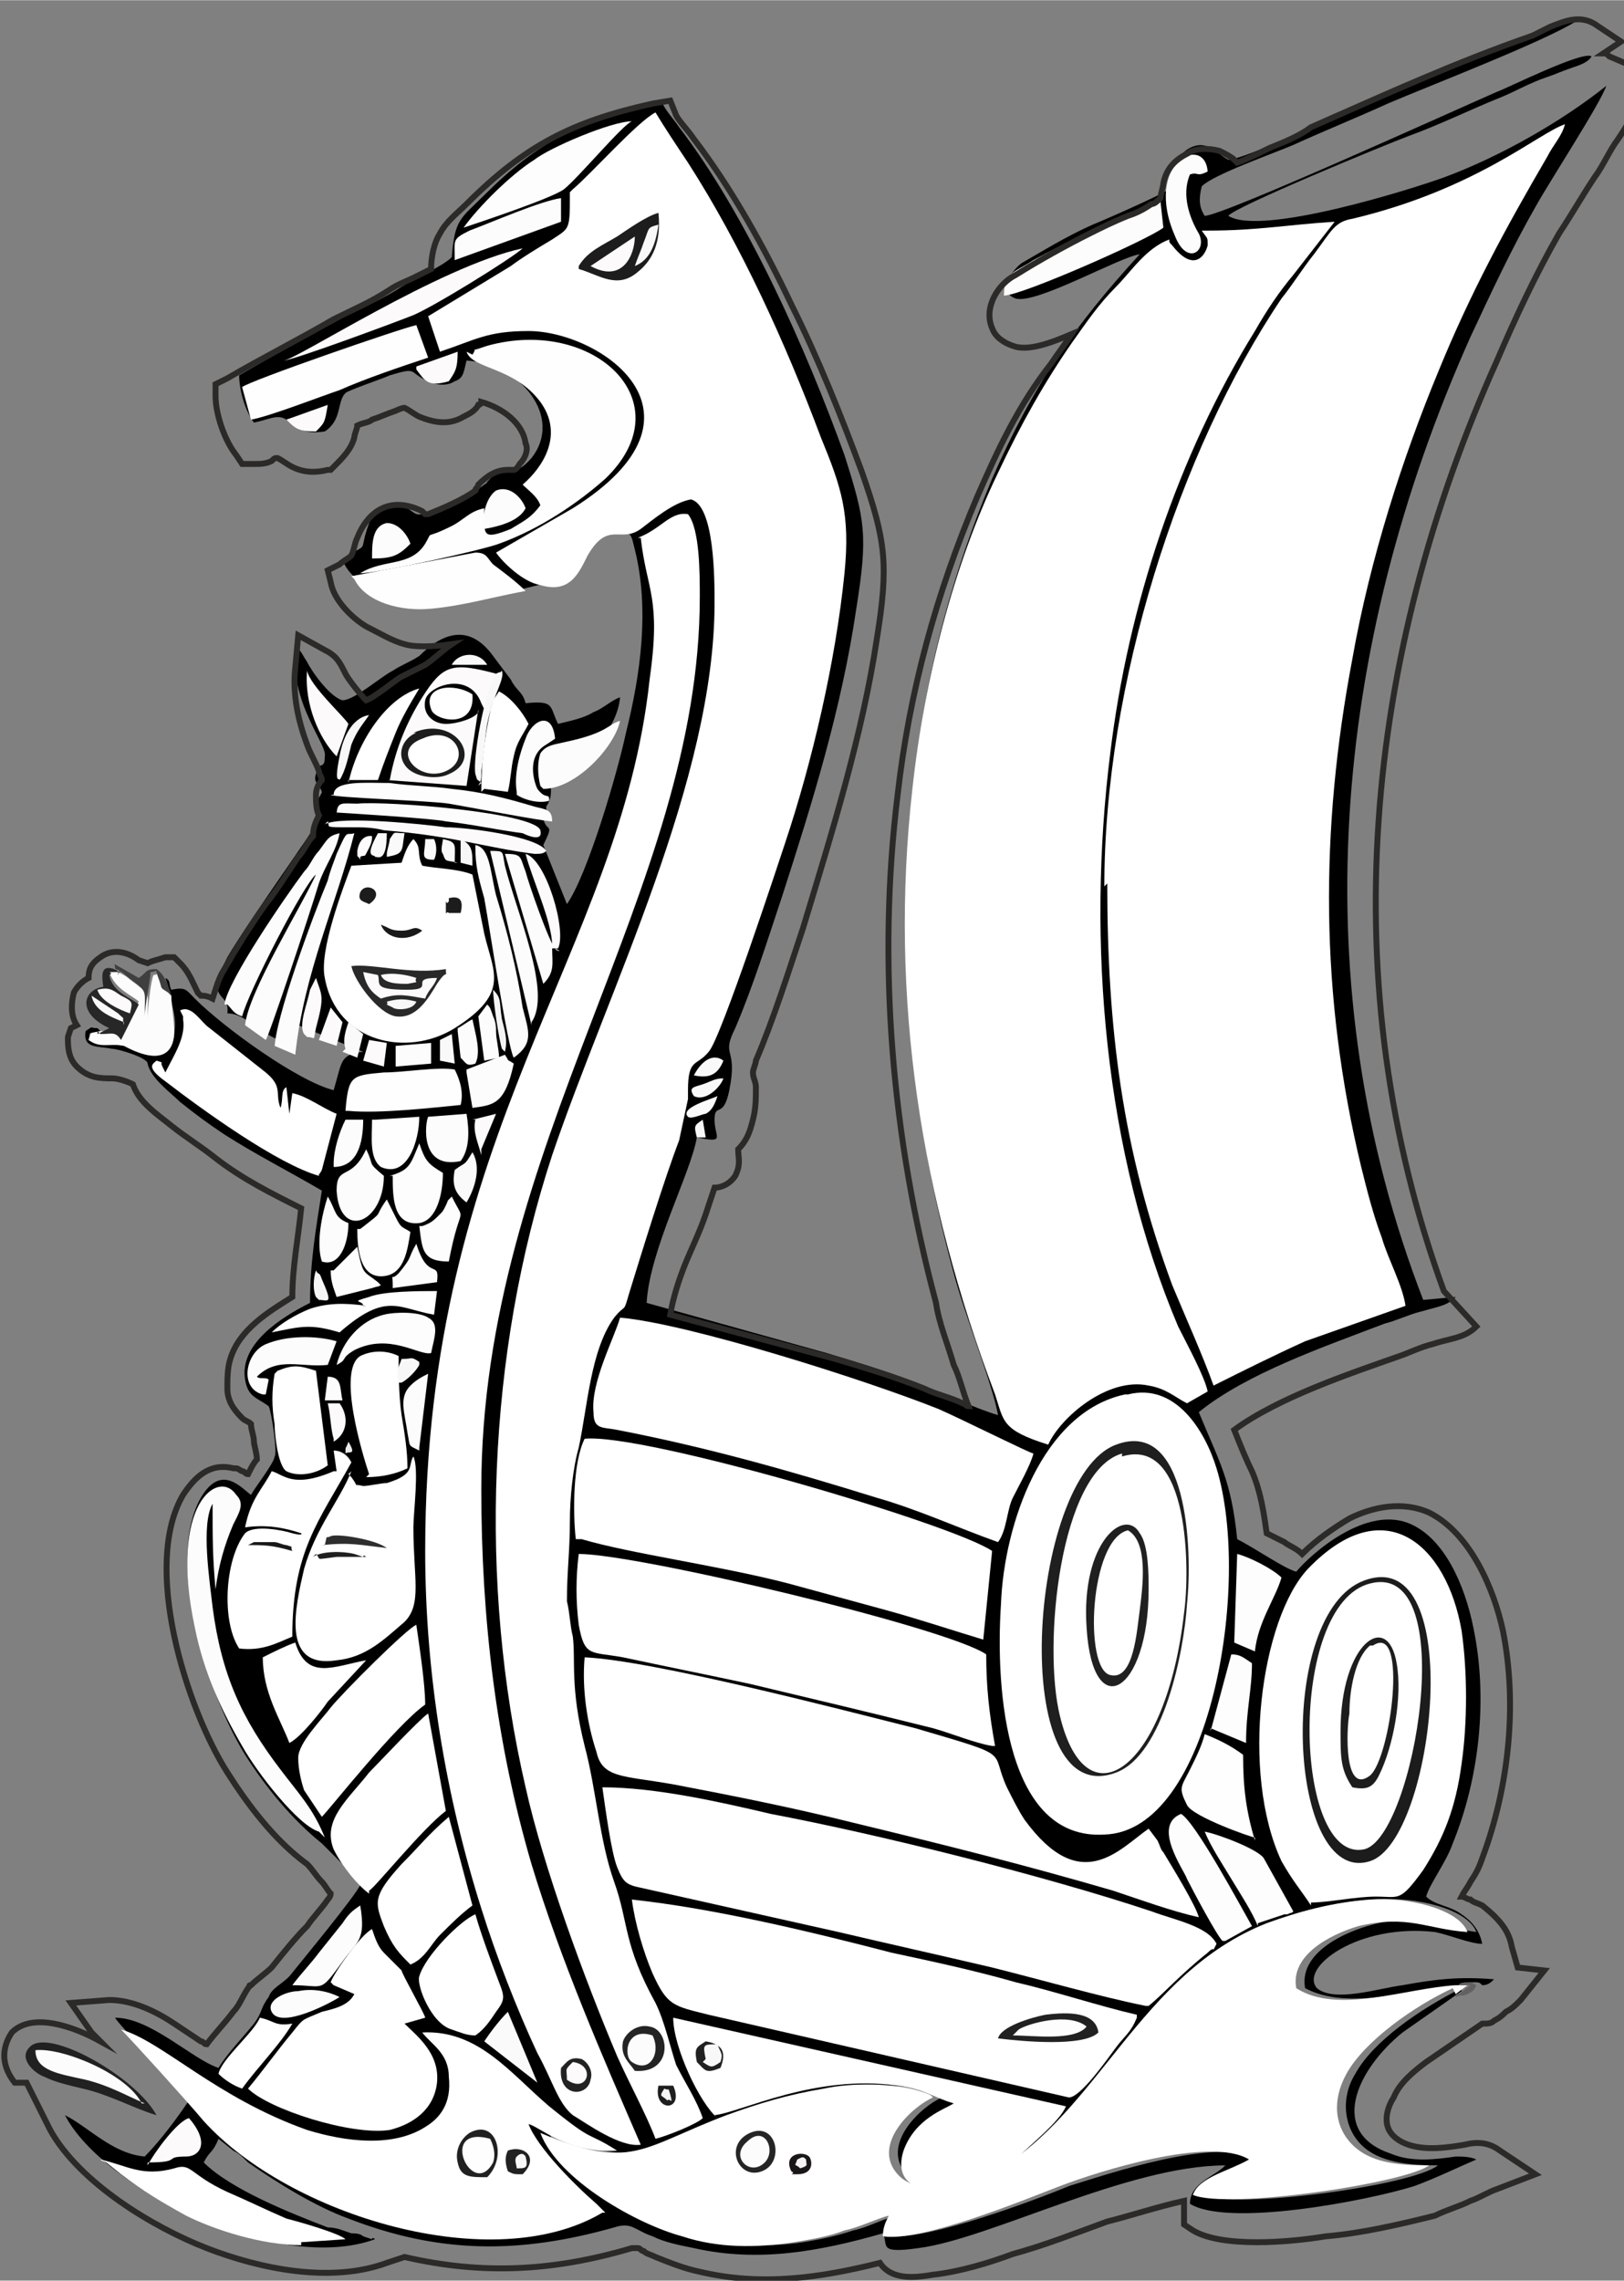 <?xml version="1.0" encoding="UTF-8"?>
<svg xmlns="http://www.w3.org/2000/svg" xmlns:xlink="http://www.w3.org/1999/xlink" xmlns:xodm="http://www.corel.com/coreldraw/odm/2003" xml:space="preserve" width="16.765mm" height="23.536mm" version="1.1" style="shape-rendering:geometricPrecision; text-rendering:geometricPrecision; image-rendering:optimizeQuality; fill-rule:evenodd; clip-rule:evenodd" viewBox="0 0 5.5 7.72">
 <rect x="0" y="0" width="5.5" height="7.72" fill="#808080" stroke="none"/>
 <defs>
  <style type="text/css">
   
    .str0 {stroke:#2B2A29;stroke-width:0.02;stroke-miterlimit:22.926}
    .fil30 {fill:none}
    .fil0 {fill:black}
    .fil19 {fill:#191717}
    .fil24 {fill:#191919}
    .fil3 {fill:#1C1C1C}
    .fil26 {fill:#1D1C1D}
    .fil7 {fill:#1D1D1D}
    .fil2 {fill:#1F1F1F}
    .fil5 {fill:#202020}
    .fil10 {fill:#212121}
    .fil16 {fill:#222222}
    .fil13 {fill:#242424}
    .fil14 {fill:#252525}
    .fil12 {fill:#272727}
    .fil11 {fill:#292929}
    .fil20 {fill:#2E2E2E}
    .fil18 {fill:#3F3F3F}
    .fil28 {fill:#646162}
    .fil29 {fill:#ECE9E9}
    .fil23 {fill:#F4F4F4}
    .fil27 {fill:#F6F6F6}
    .fil25 {fill:#F7F6F7}
    .fil22 {fill:#F7F7F7}
    .fil17 {fill:#F8F8F8}
    .fil21 {fill:#F9F9F9}
    .fil15 {fill:#FAFAFA}
    .fil8 {fill:#FCFAFB}
    .fil6 {fill:#FCFCFC}
    .fil9 {fill:#FDFDFD}
    .fil4 {fill:#FEFEFE}
    .fil1 {fill:white}
   
  </style>
 </defs>
 <g id="Warstwa_x0020_1">
  <g id="_1301163728">
   <path class="fil0" d="M0.58 3.37l-0 -0c0,0.04 0.02,0.07 0.01,0.13 -0.01,0.13 -0.15,0.05 -0.17,0.04 -0.05,-0.01 -0.07,0 -0.12,-0.02 0.01,-0.03 -0.01,-0.02 0.04,-0.03l-0.01 -0.01c-0.03,-0 -0.01,-0.01 -0.04,0.01 -0.01,0.06 0.04,0.05 0.09,0.06 0.02,0 0.12,0.03 0.12,0.05 0.01,0.05 0.08,0.1 0.11,0.13 0.05,0.04 0.09,0.07 0.15,0.11 0.11,0.07 0.21,0.12 0.33,0.19 -0.02,0.13 -0.04,0.24 -0.04,0.38 -0.1,0.05 -0.24,0.14 -0.22,0.26 0.01,0.06 0.04,0.06 0.08,0.09 0.01,0.02 0.03,0.16 0.02,0.17 -0,0.02 -0.07,0.11 -0.08,0.13 -0.03,-0.02 -0.1,-0.11 -0.17,0.01 -0.12,0.21 0.02,0.66 0.15,0.87 0.07,0.11 0.16,0.22 0.26,0.3 0.02,0.02 0.04,0.04 0.07,0.07 0.02,0.03 0.04,0.05 0.06,0.07 -0.01,0.03 -0.2,0.26 -0.24,0.31 -0.03,0.03 -0.06,0.04 -0.07,0.07 -0.03,0.04 -0.02,0.05 -0.05,0.09 -0.04,0.05 -0.09,0.1 -0.12,0.15 -0.09,-0.03 -0.23,-0.17 -0.35,-0.17 0,0.01 0.2,0.22 0.25,0.28 -0.04,0.06 -0.1,0.14 -0.15,0.19 -0.11,-0.01 -0.19,-0.1 -0.27,-0.14 0.13,0.25 0.72,0.54 1.05,0.42 -0,-0 -0.01,-0.01 -0.01,-0l-0.03 -0.01c-0.01,-0.01 -0.03,-0.01 -0.04,-0.01 -0.03,-0.01 -0.05,-0.02 -0.08,-0.02 -0.13,-0.05 -0.33,-0.13 -0.42,-0.22 0.02,-0.04 0.03,-0.03 0.05,-0.08l0.05 0.04c0.02,0.01 0.03,0.02 0.05,0.04 0.1,0.07 0.23,0.15 0.34,0.19 0.31,0.12 0.58,0.12 0.9,0.03 0.06,-0.02 0.07,0.01 0.13,0.03 0.04,0.02 0.09,0.03 0.14,0.04 0.22,0.05 0.43,0.01 0.64,-0.05 0.02,0.04 -0.02,0.07 0.12,0.05 0.24,-0.03 0.71,-0.28 1.04,-0.28 -0.04,0.04 -0.12,0.06 -0.12,0.13 0.13,0.08 0.6,-0.01 0.76,-0.06 0.08,-0.03 0.14,-0.06 0.21,-0.09 -0.02,-0.01 -0.05,-0.01 -0.07,-0.01 -0.07,0.01 -0.15,0.02 -0.22,-0.01 -0.21,-0.07 -0.12,-0.28 0.04,-0.41l0.2 -0.14 0 -0.01c-0.14,0.07 -0.3,0.18 -0.36,0.29 -0.05,0.08 -0.04,0.18 0.02,0.24 0.06,0.06 0.16,0.07 0.26,0.07 -0.09,0.07 -0.69,0.15 -0.8,0.1 0.02,-0.07 0.12,-0.08 0.19,-0.12 -0.13,-0.08 -0.51,0.05 -0.64,0.09 -0.12,0.05 -0.47,0.18 -0.6,0.17 -0,-0.03 0.01,-0.04 0.02,-0.07 -0.05,0.01 -0.1,0.04 -0.15,0.05 -0.06,0.02 -0.11,0.03 -0.17,0.04 -0.13,0.02 -0.26,0.01 -0.38,-0.02 -0.15,-0.04 -0.42,-0.2 -0.48,-0.35 0.31,0.13 0.34,0.05 0.63,-0.06 0.11,-0.04 0.21,-0.07 0.33,-0.09 0.09,-0.01 0.24,-0.02 0.33,0.01 0.03,0.01 0.03,0.01 0.04,0.02 -0.07,0.03 -0.21,0.16 -0.12,0.26 0.07,0.08 0.25,0.04 0.33,-0.01 0.34,-0.19 0.48,-0.67 0.92,-0.84 0.1,-0.04 0.22,-0.08 0.35,-0.08 0.12,-0.01 0.3,0.03 0.33,0.11 -0.14,-0.02 -0.2,-0.07 -0.37,-0.02 -0.1,0.03 -0.23,0.1 -0.21,0.21 0.15,0.08 0.37,-0 0.54,-0.01 0,-0 0,-0.01 0.03,-0.01 0.02,-0 0.02,-0 0.03,0.01 0.02,-0 0.03,-0.01 0.04,-0.02 -0.12,-0.01 -0.2,0 -0.31,0.02 -0.08,0.01 -0.23,0.06 -0.29,0.01 -0.06,-0.07 0.14,-0.22 0.4,-0.19 0.05,0.01 0.12,0.04 0.16,0.04 -0.01,-0.05 -0.04,-0.08 -0.07,-0.1 -0.04,-0.03 -0.09,-0.03 -0.12,-0.06 0.01,-0.04 0.07,-0.12 0.09,-0.18 0.09,-0.22 0.12,-0.49 0.07,-0.73 -0.03,-0.15 -0.1,-0.3 -0.21,-0.35 -0.15,-0.07 -0.34,0.1 -0.39,0.16 -0.04,-0.01 -0.14,-0.08 -0.2,-0.11 -0.02,-0.2 -0.06,-0.26 -0.13,-0.43 0.16,-0.13 0.42,-0.22 0.63,-0.3 0.04,-0.01 0.08,-0.03 0.12,-0.04 0.07,-0.02 0.09,-0.02 0.12,-0.05l-0.11 0.01c-0.41,-1.06 -0.31,-2.21 0.16,-3.26 0.07,-0.15 0.14,-0.3 0.22,-0.44 0.05,-0.09 0.22,-0.35 0.24,-0.41 -0.15,0.12 -0.36,0.24 -0.55,0.31 -0.11,0.04 -0.62,0.2 -0.73,0.13 0.02,-0.03 0.53,-0.24 0.61,-0.27 0.11,-0.04 0.21,-0.09 0.31,-0.13 0.05,-0.02 0.1,-0.05 0.16,-0.07 0.03,-0.01 0.05,-0.02 0.08,-0.03 0.03,-0.01 0.06,-0.02 0.07,-0.04 -0.03,-0.02 -0.29,0.11 -0.32,0.12 -0.16,0.07 -0.93,0.42 -0.99,0.42 -0.02,-0.03 -0.02,-0.06 -0.01,-0.1 0.04,-0.04 0.24,-0.11 0.31,-0.14 0.11,-0.05 0.21,-0.09 0.32,-0.14 0.14,-0.06 0.53,-0.21 0.64,-0.28 -0.03,-0.02 -0.11,0.03 -0.14,0.04 -0.25,0.09 -0.5,0.2 -0.74,0.31 -0.06,0.03 -0.26,0.12 -0.3,0.12 -0.04,-0.02 -0.07,-0.07 -0.13,-0.04 -0.06,0.03 -0.04,0.1 -0.07,0.14 -0.03,0.02 -0.21,0.1 -0.26,0.12 -0.09,0.04 -0.17,0.09 -0.24,0.13 -0.04,0.03 -0.08,0.1 -0.02,0.12 0.07,0.02 0.35,-0.14 0.42,-0.15 -0.22,0.24 -0.36,0.44 -0.5,0.76 -0.13,0.31 -0.22,0.63 -0.26,0.99 -0.07,0.57 -0.02,1.15 0.13,1.7 0.04,0.15 0.13,0.37 0.15,0.48 -0.07,-0.02 -0.2,-0.08 -0.28,-0.11 -0.1,-0.04 -0.2,-0.07 -0.3,-0.1l-0.61 -0.17c0.01,-0.18 0.15,-0.44 0.17,-0.56 0.1,0.02 0.06,-0 0.06,-0.06 0,-0.06 0.03,-0 0.05,-0.1 0.03,-0.15 -0.03,-0.11 0.02,-0.21 0.06,-0.14 0.11,-0.3 0.16,-0.45 0.1,-0.31 0.2,-0.63 0.25,-0.97 0.04,-0.25 0.03,-0.3 -0.04,-0.52 -0.13,-0.36 -0.33,-0.81 -0.56,-1.11 -0.02,-0.03 -0.05,-0.06 -0.06,-0.09 -0.28,0.07 -0.42,0.14 -0.6,0.32 -0.08,0.08 -0.1,0.08 -0.11,0.21 -0.03,0.03 -0.12,0.07 -0.17,0.1 -0.06,0.04 -0.13,0.07 -0.19,0.1 -0.13,0.07 -0.24,0.13 -0.36,0.2 0,0.05 0.02,0.12 0.05,0.16 0.05,-0.01 0.08,-0.03 0.11,-0.01 0.04,0.03 0.06,0.05 0.13,0.04 0.06,-0.04 0.04,-0.1 0.07,-0.13 0.01,-0.01 0.13,-0.05 0.15,-0.06 0.1,-0.03 0.06,-0.01 0.13,0.02 0.02,0.01 0.06,0.02 0.09,0 0.03,-0.01 0.03,-0.03 0.04,-0.07 0.18,0.01 0.33,0.19 0.22,0.33 -0.07,0.08 -0.09,0.02 -0.14,0.07 -0.03,0.03 0.01,-0 -0.02,0.02 -0.05,0.04 -0.12,0.07 -0.18,0.09 -0.05,0.02 -0.05,0.01 -0.08,-0.01 -0.06,-0.03 -0.1,-0.01 -0.13,0.05 -0.04,0.11 0.01,0.06 -0.09,0.12 0.01,0.06 0.13,0.14 0.19,0.15 0.08,0.02 0.52,-0.05 0.58,-0.1 0.06,-0.04 0.1,-0.2 0.19,-0.14 0.02,0.01 0.02,0.02 0.03,0.06 0.05,0.2 0.02,0.42 -0.03,0.62 -0.03,0.14 -0.13,0.48 -0.2,0.58l-0.08 -0.2c0.04,-0.08 0.01,-0.04 0,-0.09 -0.01,-0.03 0.01,-0.02 0.01,-0.03 0,-0 0,-0 0,-0.01 0.04,-0.06 -0.02,-0.08 0.07,-0.13 0.07,-0.04 0.17,-0.13 0.18,-0.24 -0.03,0.01 -0.06,0.04 -0.09,0.05 -0.03,0.02 -0.08,0.03 -0.12,0.04 -0.03,-0.06 -0.01,-0.08 -0.11,-0.07 -0.01,-0.04 -0.03,-0.04 -0.05,-0.08l-0.06 -0.08c-0.08,-0.11 -0.17,-0.08 -0.25,0 -0.03,0.02 -0.06,0.03 -0.09,0.05 -0.04,0.02 -0.13,0.1 -0.17,0.1 -0.04,-0.01 -0.1,-0.09 -0.12,-0.13 -0.02,-0.03 -0.02,-0.04 -0.04,-0.05 -0.02,0.19 0.11,0.33 0.1,0.37 -0,0.05 -0.02,0.01 -0.03,0.06 -0.01,0.03 0.01,0.03 0.02,0.06 -0,0.01 -0.02,0.02 -0.02,0.08 -0,0.02 0,0.01 -0,0.03 -0,0.01 -0.23,0.33 -0.3,0.45 -0.08,0.16 0.01,0.11 0,0.19 0.07,0 0.11,0.08 0.21,0.1 0.01,-0.02 0.01,-0.04 0.03,-0.06l0.22 0.09c-0.08,0.01 -0.07,0.03 -0.1,0.13 -0.12,-0.03 -0.37,-0.21 -0.47,-0.31 -0.03,-0.03 -0.03,-0.04 -0.08,-0.03 -0.01,-0.02 -0,-0.03 -0.02,-0.04z"></path>
   <path class="fil1" d="M3.75 2.99c0,0.49 0.05,0.9 0.22,1.36 0.05,0.12 0.1,0.23 0.14,0.34 0.1,-0.05 0.2,-0.1 0.31,-0.15l0.34 -0.12c-0.01,-0.07 -0.06,-0.16 -0.08,-0.23 -0.03,-0.08 -0.05,-0.16 -0.07,-0.24 -0.14,-0.58 -0.14,-1.14 -0.03,-1.72 0.06,-0.34 0.17,-0.68 0.29,-0.97 0.11,-0.27 0.23,-0.49 0.37,-0.73 0.02,-0.04 0.05,-0.07 0.06,-0.11 -0.09,0.03 -0.3,0.22 -0.72,0.32 -0.06,0.01 -0.07,0.04 -0.13,0.12 -0.04,0.05 -0.07,0.1 -0.11,0.15 -0.35,0.52 -0.6,1.31 -0.6,1.99z"></path>
   <path class="fil1" d="M1.93 0.65c-0,0.13 0,0.12 -0.06,0.16 -0.05,0.03 -0.1,0.06 -0.14,0.09l-0.28 0.17 0.04 0.12c0.12,-0.04 0.16,-0.07 0.3,-0.07 0.24,0 0.66,0.28 0.15,0.6l-0.26 0.15c0.02,0.03 0.09,0.1 0.15,0.11 0.1,0.03 0.13,-0.04 0.16,-0.1 0.07,-0.12 0.11,-0.04 0.18,-0.09 0.04,-0.03 0.11,-0.09 0.17,-0.1 0.08,0.02 0.08,0.27 0.08,0.35 0,0.6 -0.36,1.31 -0.55,1.87 -0.22,0.67 -0.25,1.45 -0.09,2.14 0.06,0.27 0.2,0.65 0.31,0.91 0.04,0.09 0.1,0.2 0.13,0.28 0.04,-0.01 0.14,-0.05 0.16,-0.07 -0.02,-0.06 -0.06,-0.12 -0.09,-0.18 -0.02,-0.06 -0.04,-0.15 -0.07,-0.21 -0.11,-0.2 -0.09,-0.27 -0.14,-0.41 -0.05,-0.14 -0.06,-0.31 -0.1,-0.46 -0.05,-0.2 -0.03,-0.29 -0.04,-0.37 -0.01,-0.04 -0.01,-0.08 -0.02,-0.12 -0,-0.1 0.01,-0.17 0.01,-0.27 -0,-0.08 0.01,-0.18 0.03,-0.25 0.03,-0.14 0.04,-0.33 0.12,-0.44 0.04,-0.05 0.03,-0.01 0.05,-0.08 0.04,-0.13 0.12,-0.39 0.17,-0.52l0.03 -0.14c0,-0.02 -0,0.01 0,-0.03 0,-0.11 0.03,-0.08 0.07,-0.13 0.04,-0.04 0.24,-0.65 0.26,-0.71 0.09,-0.27 0.17,-0.61 0.2,-0.91 0.02,-0.2 -0.01,-0.29 -0.08,-0.46 -0.12,-0.32 -0.27,-0.65 -0.45,-0.93 -0.04,-0.06 -0.08,-0.12 -0.11,-0.17 -0.06,0.03 -0.22,0.21 -0.28,0.26z"></path>
   <path class="fil1" d="M4.07 0.78c0.02,0.03 0.02,0.02 0.02,0.05 -0.01,0.04 -0.05,0.09 -0.12,-0 -0.01,-0.01 -0.01,-0.01 -0.01,-0.02 -0.08,0.03 -0.13,0.11 -0.18,0.16 -0.06,0.06 -0.1,0.12 -0.15,0.19 -0.09,0.13 -0.17,0.27 -0.25,0.44 -0.15,0.31 -0.25,0.7 -0.29,1.07 -0.08,0.71 0.03,1.39 0.28,2.05 0.03,0.09 0.02,0.12 0.18,0.17 0.04,-0.09 0.2,-0.23 0.34,-0.2 0.06,0.01 0.09,0.04 0.13,0.06l0.07 -0.04c-0.01,-0.05 -0.07,-0.16 -0.1,-0.22 -0.25,-0.59 -0.31,-1.3 -0.23,-1.94 0.06,-0.5 0.23,-1.01 0.49,-1.43 0.04,-0.07 0.08,-0.13 0.13,-0.19l0.14 -0.18c-0.16,0.01 -0.26,0.03 -0.43,0.03z"></path>
   <path class="fil1" d="M4.93 6.75l0.04 -0.03 -0.04 -0c-0.17,0.01 -0.4,0.1 -0.54,0.01 -0.02,-0.11 0.11,-0.18 0.21,-0.21 0.17,-0.04 0.23,0.01 0.37,0.02 -0.03,-0.08 -0.21,-0.12 -0.33,-0.11 -0.13,0.01 -0.24,0.04 -0.35,0.08 -0.43,0.17 -0.57,0.64 -0.92,0.84 -0.08,0.05 -0.26,0.09 -0.33,0.01 -0.09,-0.1 0.05,-0.23 0.12,-0.26 -0.01,-0.01 -0.01,-0.01 -0.04,-0.02 -0.09,-0.03 -0.24,-0.03 -0.33,-0.01 -0.12,0.02 -0.22,0.05 -0.33,0.09 -0.29,0.11 -0.32,0.19 -0.63,0.06 0.06,0.16 0.33,0.31 0.48,0.35 0.12,0.04 0.25,0.04 0.38,0.02 0.06,-0.01 0.12,-0.02 0.17,-0.04 0.05,-0.01 0.11,-0.04 0.15,-0.05 -0.01,0.02 -0.02,0.04 -0.02,0.07 0.13,0.02 0.47,-0.12 0.6,-0.17 0.13,-0.05 0.51,-0.17 0.64,-0.09 -0.07,0.04 -0.17,0.06 -0.19,0.12 0.12,0.05 0.72,-0.04 0.8,-0.1 -0.11,-0 -0.2,-0.01 -0.26,-0.07 -0.06,-0.06 -0.07,-0.15 -0.02,-0.24 0.06,-0.11 0.23,-0.23 0.36,-0.29z"></path>
   <path class="fil1" d="M2.17 1.82c0.02,0.18 0.07,0.2 0.03,0.48 -0.1,0.93 -0.76,1.52 -0.76,2.95 -0,0.42 0.07,0.83 0.19,1.21 0.05,0.16 0.12,0.34 0.19,0.49 0.05,0.09 0.07,0.17 0.12,0.21 0.05,0.03 0.16,0.11 0.23,0.1 -0.13,-0.3 -0.27,-0.62 -0.37,-0.95 -0.12,-0.41 -0.17,-0.83 -0.17,-1.27 0,-1.17 0.74,-2.02 0.74,-3.02 0,-0.08 -0,-0.23 -0.04,-0.28 -0.06,-0.01 -0.09,0.05 -0.17,0.08z"></path>
   <path class="fil1" d="M3.81 4.72c-0.28,0.06 -0.41,0.44 -0.42,0.71 -0.02,0.3 0.02,0.8 0.35,0.78 0.36,-0.01 0.5,-0.85 0.38,-1.24 -0.04,-0.13 -0.14,-0.29 -0.3,-0.25z"></path>
   <path class="fil1" d="M4.44 6.44c0.06,0 0.15,-0.02 0.22,-0.02 0.08,-0 0.08,0.02 0.16,-0.09 0.07,-0.11 0.11,-0.21 0.13,-0.36 0.02,-0.14 0.02,-0.31 -0,-0.45 -0.05,-0.29 -0.26,-0.48 -0.52,-0.21 -0.16,0.17 -0.23,0.69 -0.09,0.99 0.04,0.07 0.06,0.09 0.1,0.15z"></path>
   <path class="fil1" d="M3.89 6.79c0.05,-0.04 0.1,-0.1 0.2,-0.18 0.03,-0.03 0.01,0.01 0.03,-0.03 -0.03,-0.06 -0.14,-0.08 -0.22,-0.11 -0.36,-0.12 -0.92,-0.26 -1.29,-0.33 -0.17,-0.04 -0.39,-0.09 -0.57,-0.09 0.01,0.07 0.03,0.22 0.05,0.27 0.02,0.05 0.03,0.06 0.08,0.07l0.67 0.15c0.17,0.04 0.35,0.08 0.52,0.12 0.16,0.04 0.37,0.1 0.52,0.13z"></path>
   <path class="fil1" d="M4.06 6.49c-0.01,-0.04 -0.09,-0.17 -0.12,-0.22 -0.01,-0.01 -0.01,-0.02 -0.02,-0.04l-0.03 -0.04c-0.1,0.07 -0.23,0.23 -0.42,-0.03 -0.02,-0.03 -0.04,-0.07 -0.06,-0.11 -0.06,-0.13 0.03,-0.1 -0.31,-0.2 -0.24,-0.06 -0.89,-0.23 -1.12,-0.24 -0.01,0.11 0.01,0.23 0.04,0.32 0.02,0.09 0.09,0.08 0.26,0.11 0.21,0.04 0.41,0.08 0.61,0.13 0.33,0.08 0.57,0.14 0.88,0.23 0.09,0.03 0.2,0.07 0.29,0.09z"></path>
   <path class="fil1" d="M3.85 6.82c-0.13,-0.03 -0.28,-0.08 -0.41,-0.11 -0.14,-0.04 -0.28,-0.07 -0.42,-0.1 -0.27,-0.07 -0.6,-0.15 -0.88,-0.18 0.01,0.08 0.04,0.18 0.07,0.25 0.05,0.11 0.07,0.11 0.19,0.14l1.22 0.28c0.04,0 0.13,-0.13 0.16,-0.17 0.03,-0.04 0.05,-0.05 0.07,-0.1z"></path>
   <path class="fil1" d="M3.38 5.22c0.03,-0.04 0.03,-0.11 0.05,-0.15 0.02,-0.04 0.06,-0.11 0.07,-0.15 -0.01,-0 -0.23,-0.11 -0.32,-0.15 -0.25,-0.1 -0.85,-0.29 -1.08,-0.31 -0.02,0.07 -0.1,0.22 -0.09,0.32 0,0.06 0.03,0.05 0.08,0.06 0.31,0.06 0.59,0.14 0.88,0.23 0.14,0.04 0.27,0.1 0.41,0.15z"></path>
   <path class="fil1" d="M1.97 5.21c0.17,0.05 0.47,0.09 0.7,0.15 0.11,0.03 0.22,0.06 0.33,0.09 0.11,0.03 0.23,0.07 0.33,0.1l0.03 -0.3c-0.13,-0.09 -1.18,-0.4 -1.38,-0.38 -0.04,0.08 -0.04,0.25 -0.03,0.34z"></path>
   <path class="fil1" d="M2.05 7.49l-0.03 -0.03c-0.07,-0.06 -0.2,-0.19 -0.23,-0.27 0.04,0.01 0.13,0.1 0.3,0.09 -0.11,-0.07 -0.07,-0.02 -0.23,-0.15 -0.13,-0.11 -0.24,-0.26 -0.43,-0.25 0.03,0.04 0.09,0.07 0.09,0.15 0.01,0.09 -0.03,0.14 -0.08,0.17 -0.11,0.07 -0.27,0.05 -0.4,0.01 -0.31,-0.11 -0.49,-0.3 -0.63,-0.34 0.04,0.04 0.23,0.25 0.28,0.31 0.29,0.32 0.98,0.53 1.35,0.31z"></path>
   <path class="fil1" d="M3.37 5.91c-0.02,-0.11 -0.03,-0.2 -0.03,-0.31 -0.13,-0.09 -1.18,-0.34 -1.38,-0.34 -0.01,0.08 -0.01,0.16 0,0.24 0.02,0.11 0.04,0.09 0.15,0.11 0.14,0.03 0.29,0.06 0.43,0.09 0.21,0.05 0.42,0.1 0.62,0.15 0.07,0.02 0.14,0.05 0.2,0.06z"></path>
   <path class="fil2" d="M3.78 4.89c-0.3,0.11 -0.37,1.25 0,1.11 0.16,-0.06 0.23,-0.41 0.24,-0.57 0.02,-0.19 -0,-0.63 -0.24,-0.54z"></path>
   <path class="fil1" d="M3.8 4.92c-0.21,0.06 -0.27,0.65 -0.21,0.89 0.09,0.37 0.36,0.18 0.42,-0.35 0.02,-0.14 0.02,-0.6 -0.21,-0.53z"></path>
   <path class="fil3" d="M4.62 5.35c-0.3,0.11 -0.26,1.04 0.02,0.95 0.22,-0.07 0.33,-1.08 -0.02,-0.95z"></path>
   <path class="fil1" d="M1.36 2.92l-0.17 0.01c-0.03,0.08 -0.11,0.29 -0.09,0.38 0.04,0.22 0.28,0.27 0.44,0.17 0.19,-0.12 0.13,-0.19 0.1,-0.32 -0.01,-0.05 -0.03,-0.15 -0.04,-0.2 -0.05,-0.02 -0.12,-0.02 -0.17,-0.03 -0.02,-0.04 0,-0.06 -0.03,-0.09 -0.02,0.02 -0.03,0.05 -0.04,0.08z"></path>
   <path class="fil1" d="M4.64 5.36c-0.28,0.07 -0.26,0.95 -0.02,0.9 0.17,-0.04 0.33,-0.98 0.02,-0.9z"></path>
   <path class="fil1" d="M2.42 7.16c0.09,-0.01 0.34,-0.14 0.62,-0.1 0.09,0.01 0.12,0.04 0.19,0.06 -0.03,0.02 -0.13,0.05 -0.17,0.16 -0.06,0.19 0.24,0.16 0.39,0.02 0.04,-0.04 0.14,-0.12 0.16,-0.17l-1.33 -0.3c0,0.1 0.09,0.29 0.15,0.34z"></path>
   <path class="fil1" d="M1.13 6.72l0.07 0.03c-0.02,0.04 -0.07,0.05 -0.11,0.06 -0.07,0.03 -0.06,0.02 -0.1,0.07 -0.05,0.06 -0.1,0.13 -0.15,0.19 0.07,0.07 0.35,0.16 0.48,0.14 0.08,-0.02 0.15,-0.07 0.16,-0.16 0.01,-0.1 -0.07,-0.16 -0.11,-0.2l0.07 -0.02c-0,-0.01 -0.08,-0.15 -0.08,-0.16 -0.02,-0.02 -0.04,-0.04 -0.06,-0.06 -0.02,-0.02 -0.03,-0.05 -0.04,-0.08 -0.04,0.02 -0.13,0.15 -0.14,0.18z"></path>
   <path class="fil1" d="M1.19 4.98c-0.04,0.1 -0.12,0.19 -0.16,0.33 -0.03,0.13 -0.08,0.34 0.11,0.31 0.1,-0.01 0.16,-0.07 0.23,-0.13 0.06,-0.06 0.03,-0.15 0.03,-0.32 0,-0.05 0.02,-0.2 -0,-0.24 -0.02,0.03 0.01,0.06 -0.09,0.09 -0.02,0 -0.06,0.01 -0.08,0.01 -0.04,-0.01 -0.01,0.01 -0.04,-0.03l-0.01 -0.01z"></path>
   <path class="fil4" d="M1.58 1.19c0.02,0.06 0.16,0.05 0.25,0.17 0.08,0.11 0.01,0.22 -0.06,0.28 0.02,0.02 0.05,0.04 0.06,0.07 -0.03,0.04 -0.05,0.05 -0.1,0.08 -0.1,0.04 -0.09,0.02 -0.09,-0.07 -0.05,0.01 -0.07,0.04 -0.11,0.06 -0.1,0.05 -0.06,0.01 -0.09,0.06 -0.05,0.08 -0.14,0.05 -0.22,0.1 0.06,0 0.42,-0.08 0.47,-0.1 0.14,-0.05 0.27,-0.14 0.36,-0.22 0.27,-0.26 -0.04,-0.55 -0.4,-0.45 -0,0 -0.03,0.01 -0.03,0.01 -0.03,0.01 -0,-0.01 -0.02,0.02z"></path>
   <path class="fil1" d="M0.62 3.44l0 0.01c0,0 0,0 0,0 0.01,0.06 -0.03,0.12 -0.06,0.18 -0,-0 -0.01,-0.02 -0.01,-0.02 -0.01,-0.02 0.01,-0.01 -0.02,-0.02 -0.01,0.01 -0.04,0.02 0.03,0.07 0.13,0.1 0.38,0.28 0.52,0.32 0,-0.01 0,-0 0.01,-0.02l0.05 -0.19c-0.05,-0.02 -0.1,-0.06 -0.15,-0.07l-0.01 0.07 -0.01 -0.09c-0.02,0.01 -0.01,0.04 -0.02,0.07 -0.02,-0.05 0.01,-0.07 -0.05,-0.12l-0.19 -0.15c-0.03,-0.02 -0.06,-0.08 -0.1,-0.06z"></path>
   <path class="fil1" d="M1.13 4.98c-0.14,0.06 -0.17,0.01 -0.21,-0 -0.03,0.06 -0.07,0.09 -0.09,0.19 0.07,-0.01 0.13,-0 0.19,0.02 -0,0 0.01,0.01 -0.03,0 -0.03,-0.01 -0.13,-0.03 -0.16,-0 -0.07,0.09 -0.08,0.3 -0.02,0.39 0.08,0.01 0.13,-0.02 0.18,-0.04 -0,-0.29 0.09,-0.39 0.2,-0.59 -0.01,-0.02 -0.03,-0.04 -0.06,-0.04l0.01 0.07z"></path>
   <path class="fil1" d="M1.09 6.15c0.03,-0.03 0.25,-0.31 0.35,-0.38 0,-0.07 -0.02,-0.2 -0.03,-0.27 -0.03,0.01 -0.25,0.23 -0.29,0.28 -0.03,0.04 -0.11,0.12 -0.11,0.17 -0,0.04 0.01,0.08 0.02,0.11l0.06 0.09z"></path>
   <path class="fil1" d="M1.25 6.4c0.02,-0.01 0.18,-0.21 0.26,-0.27l-0.06 -0.33c-0.03,0.02 -0.17,0.17 -0.2,0.2 -0.07,0.09 -0.16,0.16 -0.12,0.26 0.03,0.06 0.08,0.12 0.12,0.15z"></path>
   <path class="fil5" d="M3.89 5.38c0,-0.05 -0,-0.15 -0.03,-0.19 -0.05,-0.09 -0.2,0.03 -0.18,0.32 0.02,0.33 0.21,0.22 0.21,-0.13z"></path>
   <path class="fil1" d="M1.39 6.65c0.05,-0.02 0.07,-0.07 0.1,-0.1 0.04,-0.04 0.07,-0.07 0.11,-0.1l-0.08 -0.3c-0.07,0.06 -0.1,0.1 -0.16,0.16 -0.1,0.11 -0.09,0.13 -0.06,0.21 0.03,0.07 0.05,0.09 0.09,0.13z"></path>
   <path class="fil6" d="M1.1 6.22c-0.04,-0.1 -0.09,-0.15 -0.15,-0.23 -0.13,-0.17 -0.2,-0.32 -0.23,-0.55 -0.01,-0.09 -0.04,-0.28 0,-0.35 -0,0.12 -0,0.18 0.01,0.29 0.01,-0.08 0.03,-0.15 0.06,-0.22 0.02,-0.04 0.04,-0.07 0.01,-0.1 -0.06,-0.09 -0.23,0.03 -0.14,0.45 0.03,0.15 0.09,0.28 0.16,0.4 0.05,0.09 0.19,0.27 0.26,0.29z"></path>
   <path class="fil4" d="M0.82 1.31l0.03 0.11c0.06,-0.01 0.24,-0.08 0.3,-0.1 0.09,-0.04 0.21,-0.08 0.3,-0.11l-0.04 -0.11c-0.05,0.01 -0.57,0.19 -0.59,0.21z"></path>
   <path class="fil7" d="M4.54 5.86c0,0.09 -0,0.13 0.04,0.19 0.05,0.01 0.07,0 0.09,-0.04 0.05,-0.1 0.08,-0.27 0.06,-0.38 -0.03,-0.18 -0.19,-0.07 -0.19,0.23z"></path>
   <path class="fil8" d="M1.31 2.64l0.27 0.02 0.04 -0.26c-0,0 -0,0 -0,0.01 -0.01,0.02 -0.07,0.04 -0.11,0.04 -0.04,-0 -0.08,-0.03 -0.07,-0.08 0.01,-0.05 0.15,-0.1 0.19,0.01l0.01 0.02 0.04 -0.12c-0.15,-0.04 -0.18,-0.03 -0.25,0.08 -0.05,0.08 -0.09,0.17 -0.11,0.28z"></path>
   <path class="fil1" d="M1.61 6.89c0.03,-0.02 0.05,-0.05 0.07,-0.08 0.03,-0.04 0.03,-0.05 0.01,-0.1 -0.03,-0.08 -0.06,-0.16 -0.08,-0.23 -0.05,0.02 -0.17,0.14 -0.19,0.21 -0.01,0.03 0.04,0.16 0.11,0.18 0.03,0.01 0.05,0.02 0.08,0.02z"></path>
   <path class="fil1" d="M1.02 7.59l0.15 -0.01c-0.02,-0.02 -0.16,-0.06 -0.2,-0.07 -0.07,-0.03 -0.13,-0.06 -0.2,-0.09 -0.13,-0.06 -0.12,-0.1 -0.18,-0.08 -0.11,0.03 -0.16,-0.01 -0.25,-0.03 0.01,0.01 0,0 0.02,0.01l0.05 0.04c0.08,0.06 0.13,0.09 0.22,0.14 0.1,0.05 0.26,0.1 0.39,0.1z"></path>
   <path class="fil6" d="M0.77 3.4c0.02,0.02 0.02,0.03 0.05,0.04 0.02,-0.08 0.21,-0.45 0.25,-0.48 -0.05,0.11 -0.23,0.4 -0.24,0.51l0.07 0.05c0.01,-0.01 0.15,-0.43 0.18,-0.53 0.02,-0.06 0.06,-0.11 0.07,-0.17 -0.04,0.01 -0.04,0.02 -0.07,0.06 -0.02,0.02 -0.03,0.05 -0.05,0.07 -0.06,0.08 -0.26,0.37 -0.27,0.45z"></path>
   <path class="fil4" d="M1.2 1.96c0.04,0.08 0.16,0.11 0.26,0.1 0.11,-0.01 0.21,-0.04 0.32,-0.06 -0.03,-0.03 -0.07,-0.06 -0.11,-0.09 -0.02,-0.02 -0.02,-0.04 -0.06,-0.04l-0.42 0.08z"></path>
   <path class="fil1" d="M1.24 5c0.05,-0 0.1,-0.01 0.14,-0.03 0,-0.06 -0.01,-0.12 -0.02,-0.18 -0.01,-0.07 -0.01,-0.15 -0.01,-0.2 -0.04,-0.02 -0.09,-0.02 -0.13,0 -0.08,0.05 0.01,0.34 0.03,0.4z"></path>
   <path class="fil1" d="M3.82 5.18c-0.13,0.03 -0.15,0.47 -0.06,0.49 0.08,0.02 0.09,-0.15 0.1,-0.22 0.01,-0.08 0.03,-0.23 -0.04,-0.27z"></path>
   <path class="fil9" d="M1.57 0.77c0.06,-0.02 0.3,-0.1 0.34,-0.13 0.05,-0.04 0.2,-0.22 0.23,-0.23 -0.07,-0 -0.28,0.09 -0.33,0.13 -0.08,0.05 -0.19,0.16 -0.24,0.23z"></path>
   <path class="fil1" d="M0.89 5.61c-0,0.12 0.06,0.21 0.09,0.29 0.04,-0.02 0.11,-0.11 0.13,-0.14l0.13 -0.14c-0.11,0.02 -0.2,0.07 -0.24,-0.06 -0.03,0.01 -0.07,0.03 -0.11,0.05z"></path>
   <path class="fil4" d="M4.25 6.23c-0.03,-0.1 -0.04,-0.18 -0.04,-0.29 -0.04,-0.03 -0.08,-0.05 -0.13,-0.07 -0.01,0.04 -0.03,0.08 -0.05,0.12 -0.03,0.06 -0.04,0.06 -0.01,0.12 0.02,0.04 0.22,0.11 0.23,0.11z"></path>
   <path class="fil6" d="M3.4 1c0.06,0 0.49,-0.19 0.54,-0.23l-0.01 -0.09c-0.12,0.04 -0.32,0.14 -0.43,0.2 -0.06,0.04 -0.1,0.04 -0.1,0.12z"></path>
   <path class="fil1" d="M0.93 4.65c-0.01,0.06 -0.01,0.11 0,0.17 0,0.03 0.01,0.14 0.04,0.16 0.04,0.02 0.1,0.01 0.14,-0.02l-0.04 -0.32c-0.06,-0.02 -0.08,-0.02 -0.13,0z"></path>
   <path class="fil1" d="M4.64 5.57c-0.05,0.04 -0.07,0.15 -0.07,0.23 -0.01,0.05 -0.02,0.28 0.07,0.21 0.07,-0.06 0.13,-0.52 0.01,-0.44z"></path>
   <path class="fil4" d="M1.18 3.76c0.1,0.01 0.28,-0.01 0.38,-0.02 0.01,-0.04 -0,-0.08 -0.02,-0.12 -0.06,-0.01 -0.17,0.01 -0.24,0.01 -0.11,0.01 -0.12,0.01 -0.13,0.13z"></path>
   <path class="fil9" d="M4.15 6.57l0.09 -0.05c-0.04,-0.07 -0.19,-0.35 -0.24,-0.38 -0.1,0.04 0.01,0.19 0.02,0.22 0.02,0.04 0.1,0.19 0.12,0.21z"></path>
   <path class="fil10" d="M0.53 7.16c-0.07,-0.13 -0.37,-0.3 -0.43,-0.23 -0.04,0.04 0.02,0.09 0.05,0.1 0.04,0.02 0.09,0.03 0.13,0.04 0.09,0.02 0.18,0.07 0.25,0.09z"></path>
   <path class="fil6" d="M0.34 3.49c-0.04,0.01 -0.03,0 -0.04,0.03 0.04,0.03 0.07,0.01 0.12,0.02 0.02,0.01 0.16,0.09 0.17,-0.04 0,-0.06 -0.01,-0.09 -0.01,-0.13 -0.02,-0.02 -0.01,-0.01 -0.03,-0.04 -0.02,-0.05 -0.01,-0.03 -0.03,-0.03 -0.01,0.02 -0.02,0.12 -0.02,0.15 0,-0.1 0.01,-0.08 -0.04,-0.12 -0.03,-0.02 -0.02,-0.02 -0.06,-0.04 -0.01,-0.01 0.03,-0 -0.01,-0.01 -0.04,-0 -0,-0 -0.02,0.01 0.02,0.06 0.08,0.08 0.1,0.1l-0.06 0.12c-0.02,-0.02 -0.03,-0.02 -0.07,-0.02z"></path>
   <path class="fil6" d="M0.93 3.54l0.07 0.03c0.03,-0.28 0.14,-0.51 0.2,-0.75 -0.03,0.01 -0.02,-0.02 -0.06,0.07 -0.01,0.03 -0.02,0.05 -0.03,0.09 -0.05,0.12 -0.18,0.47 -0.18,0.57z"></path>
   <path class="fil9" d="M1.12 2.69c0.01,0.01 0.34,0.02 0.4,0.03 0.06,0.01 0.32,0.06 0.35,0.06 -0,-0.04 -0.02,-0.04 -0.06,-0.05 -0.1,-0.03 -0.18,-0.05 -0.28,-0.06 -0.07,-0.01 -0.14,-0.01 -0.21,-0.02 -0.08,-0 -0.19,-0.01 -0.19,0.04z"></path>
   <path class="fil8" d="M0.96 1.22c0.03,0 0.38,-0.13 0.43,-0.15 0.06,-0.02 0.35,-0.2 0.38,-0.23 -0.28,0.06 -0.77,0.38 -0.81,0.38z"></path>
   <path class="fil6" d="M1.74 3.58c0.07,-0.05 0.05,-0.09 0.03,-0.17 -0.02,-0.13 -0.05,-0.25 -0.09,-0.38 -0.02,-0.08 -0.02,-0.16 -0.07,-0.17 -0,0 -0,0 -0,0.01 -0,0.06 0.01,0.1 0.03,0.17 0.02,0.11 0.08,0.51 0.1,0.54z"></path>
   <path class="fil9" d="M4.26 6.51l0.09 -0.03c0,-0 0,-0 0.01,-0 0.02,-0.01 0.01,-0 0.02,-0.01l-0.1 -0.18c-0.02,-0.03 -0.15,-0.08 -0.2,-0.09 0.02,0.05 0.06,0.11 0.09,0.16 0.03,0.05 0.07,0.11 0.09,0.16z"></path>
   <path class="fil9" d="M4.18 5.56l0.07 0.03c0.01,-0.1 0.07,-0.18 0.09,-0.25 -0.03,-0.03 -0.11,-0.07 -0.15,-0.08l-0.01 0.3z"></path>
   <path class="fil1" d="M1.24 4.42c-0.07,-0.01 -0.13,-0.01 -0.19,0.01 -0.05,0.02 -0.1,0.05 -0.13,0.08 0.1,-0.02 0.13,-0.03 0.23,-0 0.16,-0.14 0.2,-0.08 0.32,-0.06l0.01 -0.08c-0.06,-0 -0.18,0 -0.23,0.02 -0.07,0.02 -0.02,0.01 -0.02,0.03z"></path>
   <path class="fil11" d="M1.51 3.28c-0.12,0.02 -0.25,-0.02 -0.32,-0.01 0.01,0.05 0.09,0.16 0.15,0.17 0.07,0.01 0.11,-0.06 0.14,-0.11 0.04,-0.06 0.03,-0.01 0.03,-0.05z"></path>
   <path class="fil1" d="M1.64 2.67l0.08 0.01c0.01,-0.04 0.01,-0.08 0.02,-0.12 0.01,-0.05 0.03,-0.07 0.05,-0.11 -0.02,-0.04 -0.06,-0.09 -0.1,-0.11l-0.02 0.03c-0,0.01 -0.01,0.03 -0.01,0.04 -0.02,0.09 -0.03,0.18 -0.03,0.27z"></path>
   <path class="fil7" d="M1.96 0.91c0.07,0.02 0.13,0.07 0.2,0.01 0.05,-0.04 0.08,-0.1 0.07,-0.2 -0.04,0.01 -0.11,0.06 -0.14,0.08 -0.05,0.03 -0.1,0.05 -0.13,0.1z"></path>
   <path class="fil6" d="M1.14 2.75c0,0 0.33,0.02 0.37,0.03 0.09,0.01 0.18,0.03 0.26,0.04 0.02,0.01 0.07,0.03 0.06,-0.01 -0.02,-0.06 -0.52,-0.1 -0.62,-0.09 -0.05,0 -0.07,-0.01 -0.07,0.04z"></path>
   <path class="fil9" d="M1.14 4.62c0.04,-0.02 0.01,-0.02 0.06,-0.05 0.12,-0.06 0.22,0.02 0.26,0.01 0.01,-0.05 0.03,-0.1 -0.01,-0.12 -0.03,-0.02 -0.11,-0.02 -0.15,-0.01 -0.08,0.02 -0.14,0.09 -0.16,0.17z"></path>
   <path class="fil4" d="M1.21 4.16c-0,0.07 0.01,0.16 0.08,0.16 0.08,0 0.09,-0.09 0.1,-0.15 -0.03,-0.02 -0.03,-0.01 -0.05,-0.05 -0.01,-0.02 -0.02,-0.04 -0.03,-0.06 -0.05,0.07 -0,0.03 -0.09,0.1z"></path>
   <path class="fil6" d="M1.54 0.88l0.36 -0.13 0 -0.08c-0.07,0.01 -0.23,0.08 -0.31,0.11 -0.06,0.03 -0.05,0.03 -0.05,0.1z"></path>
   <path class="fil9" d="M1.33 3.98c0,0.07 0,0.17 0.09,0.16 0.06,-0.01 0.08,-0.1 0.08,-0.17 -0.05,-0.03 -0.06,-0.04 -0.08,-0.1 -0.03,0.07 -0.03,0.09 -0.1,0.11z"></path>
   <path class="fil6" d="M0.9 4.72l0.01 -0.05c-0.01,-0.01 -0.03,-0 -0.04,-0.01 0.07,-0.07 0.15,-0.03 0.24,-0.04l0.03 -0.08c-0.07,-0.02 -0.17,-0.02 -0.24,0.01 -0.07,0.03 -0.09,0.15 -0.01,0.17z"></path>
   <path class="fil7" d="M1.41 2.48c-0.05,0.02 -0.07,0.08 -0.03,0.12 0.03,0.03 0.1,0.04 0.14,0.02 0.12,-0.05 0.02,-0.2 -0.12,-0.14z"></path>
   <path class="fil6" d="M1.8 3.46c0.07,-0.1 -0.05,-0.37 -0.09,-0.53 -0.01,-0.05 -0,-0.05 -0.05,-0.05l0.14 0.59z"></path>
   <path class="fil1" d="M1.18 2.64l0.1 -0c0.02,-0.06 0.04,-0.11 0.06,-0.16 0.02,-0.05 0.05,-0.1 0.08,-0.15 -0.11,0.03 -0.21,0.18 -0.24,0.32z"></path>
   <path class="fil6" d="M1.84 2.67c0.11,0 0.24,-0.14 0.26,-0.23 -0.04,0.01 -0.04,0.04 -0.18,0.07 -0.04,0.01 -0.07,0.01 -0.09,0.04 -0.01,0.03 -0.01,0.07 0,0.11z"></path>
   <path class="fil9" d="M4.1 5.85l0.12 0.05c-0,-0.11 0.02,-0.18 0.02,-0.27 -0.03,-0.02 -0.04,-0.03 -0.07,-0.03l-0.07 0.26z"></path>
   <path class="fil8" d="M1.11 2.78c0.01,0.02 -0.02,0.02 0.08,0.02 0.04,0 0.07,0 0.11,0.01 0.24,0.02 0.35,0.06 0.51,0.08 0.02,0 0.03,0 0.04,-0.01 -0.03,-0.05 -0.27,-0.08 -0.34,-0.08 -0.07,-0.01 -0.36,-0.04 -0.41,-0.01z"></path>
   <path class="fil1" d="M0.74 7.02c0.02,0.02 0.05,0.04 0.08,0.05 0.05,-0.07 0.13,-0.15 0.17,-0.22 -0.06,0.01 -0.06,-0.01 -0.11,-0.02 -0.02,0.05 -0.13,0.14 -0.14,0.19z"></path>
   <path class="fil6" d="M1.3 3.98c-0.06,-0.05 -0.03,-0.03 -0.06,-0.09 -0.05,0.11 -0.1,0.05 -0.1,0.14 0.01,0.17 0.16,0.11 0.16,-0.05z"></path>
   <path class="fil6" d="M4.03 0.59c0.03,-0.01 0.02,0.01 0.06,-0.01 -0.01,-0.13 -0.22,-0.03 -0.11,0.22 0.04,0.1 0.11,0.05 0.08,-0.01 -0.03,-0.05 -0.06,-0.13 -0.03,-0.2z"></path>
   <path class="fil6" d="M0.99 6.72c0.11,-0 0.09,0.03 0.17,-0.08 0.05,-0.07 0.08,-0.07 0.06,-0.19 -0.03,0.02 -0.04,0.03 -0.06,0.06l-0.08 0.1c-0.03,0.04 -0.06,0.07 -0.09,0.11z"></path>
   <path class="fil10" d="M3.38 6.9c0.08,0.01 0.29,0.03 0.34,-0.02 -0.01,-0.07 -0.1,-0.07 -0.18,-0.06 -0.05,0.01 -0.15,0.04 -0.16,0.08z"></path>
   <path class="fil4" d="M1.26 3.79c0,0.06 -0.01,0.13 0.03,0.16 0.09,0.04 0.13,-0.09 0.13,-0.17l-0.15 0.01z"></path>
   <path class="fil6" d="M1.88 3.21c-0.02,-0.02 -0.09,-0.22 -0.1,-0.26 -0.02,-0.05 -0.01,-0.06 -0.07,-0.06l0.13 0.44c0.04,-0.04 0.03,-0.07 0.03,-0.12z"></path>
   <path class="fil12" d="M0.33 3.49l0.01 0.01c0.04,-0 0.05,-0.01 0.07,0.02l0.06 -0.12c-0.02,-0.02 -0.09,-0.04 -0.1,-0.1 0.02,-0.01 -0.02,-0.01 0.02,-0.01 0.04,0 0,-0 0.01,0.01 0,-0.02 -0.01,-0.02 0.01,-0.01 -0.06,-0.03 -0.07,-0.01 -0.06,0.05 -0.07,0.01 -0.09,0.09 0.02,0.14l-0.04 0.02z"></path>
   <path class="fil6" d="M0.48 7.12c-0.05,-0.1 -0.27,-0.19 -0.36,-0.18 0,0.07 0.08,0.08 0.17,0.1 0.08,0.02 0.13,0.05 0.2,0.08z"></path>
   <path class="fil6" d="M1.45 3.78c-0.01,0.02 -0.03,0.18 0.11,0.15 0.03,-0.04 0.03,-0.1 0.02,-0.16l-0.13 0.01z"></path>
   <path class="fil10" d="M1.65 7.37c0.07,-0.07 0.03,-0.2 -0.06,-0.15 -0.03,0.02 -0.05,0.06 -0.04,0.1 0.01,0.05 0.04,0.05 0.1,0.05z"></path>
   <path class="fil6" d="M1.75 2.69c0.03,0.02 0.08,0.03 0.11,0.02 -0,-0.03 -0.01,0 -0.04,-0.04 -0.01,-0.02 -0.04,-0.11 0.03,-0.15l0.03 -0.02c-0.01,-0.1 -0.08,-0.06 -0.1,0 -0.02,0.05 -0.04,0.12 -0.03,0.18z"></path>
   <path class="fil6" d="M1.58 3.63l0.02 0.12c0.07,-0.01 0.11,-0.01 0.14,-0.15 -0.03,-0.02 -0.01,-0 -0.03,-0.03l-0.13 0.05z"></path>
   <path class="fil1" d="M1.43 2.5c-0.11,0.04 -0.01,0.15 0.08,0.11 0.09,-0.04 0.03,-0.16 -0.08,-0.11z"></path>
   <path class="fil9" d="M1.42 4.15c0.01,0.08 0.01,0.12 0.1,0.12 0.04,-0.21 0.06,-0.12 0.01,-0.22 -0.02,0.02 -0.01,0.01 -0.02,0.03 -0.01,0.02 -0.01,0.02 -0.02,0.03 -0.02,0.02 -0.03,0.03 -0.06,0.04z"></path>
   <path class="fil13" d="M2.15 7.01c0.13,0.01 0.12,-0.14 0.05,-0.15 -0.04,-0.01 -0.08,0.02 -0.09,0.05 -0.01,0.05 0.02,0.07 0.04,0.1z"></path>
   <path class="fil14" d="M2.54 7.22c-0.09,0.04 -0.04,0.16 0.04,0.13 0.08,-0.03 0.05,-0.17 -0.04,-0.13z"></path>
   <path class="fil8" d="M1.14 2.56l0.04 -0.11c-0.02,-0.03 -0.13,-0.13 -0.14,-0.18 -0.01,0.11 0.04,0.23 0.1,0.29z"></path>
   <path class="fil8" d="M0.5 7.32c0.12,0 0.05,-0.02 0.13,-0.02 0.05,-0 0.08,-0.05 0.01,-0.13 -0.04,0.01 -0.12,0.12 -0.14,0.16z"></path>
   <path class="fil15" d="M1.64 6.91l0.18 0.14 -0.1 -0.24c-0.03,0.03 -0.06,0.07 -0.08,0.1z"></path>
   <path class="fil9" d="M1.12 4.3c-0,0.04 0.01,0.06 0.02,0.09l0.12 -0.03c0.03,-0.01 0.01,0 0.03,-0.01 -0.01,-0.01 -0,-0 -0.01,-0.01 -0.05,-0.04 -0.05,-0.02 -0.07,-0.12 -0,0 -0,0 -0.01,0.01l-0.07 0.07z"></path>
   <path class="fil6" d="M1.15 6.76c-0.04,-0.02 -0.09,-0.03 -0.14,-0.02 -0.04,0 -0.11,0.03 -0.09,0.07 0.03,0.06 0.2,-0.03 0.23,-0.05z"></path>
   <path class="fil6" d="M1.09 4.27c0.06,0.02 0.09,-0.06 0.09,-0.13 -0.05,-0.02 -0.04,-0.04 -0.07,-0.09 -0.02,0.06 -0.04,0.16 -0.02,0.22z"></path>
   <path class="fil6" d="M1.64 1.79c0.06,-0.01 0.12,-0.03 0.14,-0.07 -0.01,-0.03 -0.05,-0.08 -0.1,-0.06 -0.03,0.02 -0.05,0.08 -0.04,0.13z"></path>
   <path class="fil1" d="M1.6 2.35c-0.06,-0.04 -0.17,-0.03 -0.14,0.05 0.01,0.04 0.15,0.07 0.14,-0.05z"></path>
   <path class="fil6" d="M1.42 4.9l0.03 -0.25c-0.02,0.01 -0.04,0.02 -0.06,0.04 -0.04,0.04 -0.02,0.09 -0.01,0.16 0.01,0.05 0,0.04 0.04,0.06z"></path>
   <path class="fil8" d="M1.88 3.21c0,0 0,0 0,0 0,0 0,0 0,0 0.04,0.02 -0.02,0 0.01,0 0.03,-0.06 -0.04,-0.3 -0.11,-0.32 0.02,0.08 0.09,0.23 0.09,0.31z"></path>
   <path class="fil6" d="M1.26 1.89c0.07,-0 0.09,-0.01 0.13,-0.05 -0.01,-0.03 -0.04,-0.07 -0.08,-0.07 -0.05,0.01 -0.05,0.07 -0.05,0.12z"></path>
   <path class="fil4" d="M1.67 7.32c0.01,-0.03 0,-0.06 -0.01,-0.08 -0.18,-0.05 -0.06,0.21 0.01,0.08z"></path>
   <path class="fil6" d="M1.33 4.36l0.15 -0.02c0.01,-0.08 -0.03,-0 -0.07,-0.13 -0.03,0.05 -0.01,0.04 -0.06,0.1 -0.03,0.03 -0.02,-0.01 -0.02,0.04z"></path>
   <path class="fil6" d="M1.13 3.95c0.08,-0 0.1,-0.08 0.1,-0.16l-0.06 0c-0.02,0.04 -0.04,0.1 -0.04,0.15z"></path>
   <path class="fil9" d="M3.43 6.89c0.07,0 0.21,0.02 0.25,-0.03 -0.06,-0.05 -0.2,-0.01 -0.23,0.01 -0.01,0.01 -0.01,0.01 -0.02,0.02z"></path>
   <path class="fil16" d="M1.9 7c-0.01,0.1 0.09,0.1 0.1,0.04 0.01,-0.03 -0.01,-0.06 -0.03,-0.07 -0.04,-0.01 -0.05,0.01 -0.07,0.03z"></path>
   <path class="fil8" d="M1.29 3.38c0.06,-0.02 0.09,-0.01 0.15,-0 0.01,-0.03 0.03,-0.04 0.04,-0.07 -0.1,0 0,0.04 -0.1,0.04 -0.12,-0 -0.09,-0.02 -0.1,-0.05l-0.05 -0.01c0.01,0.05 0.03,0.07 0.06,0.09z"></path>
   <path class="fil17" d="M1.62 2.66c0.01,-0.02 0.01,-0.02 0.01,-0.05 0.01,-0.06 0.01,-0.1 0.02,-0.16 0.02,-0.1 0.06,-0.15 0.05,-0.18 -0.01,0.01 -0,-0 -0.02,0.01 -0.04,0.06 -0.08,0.29 -0.07,0.34 0.01,0.03 -0,0.01 0.02,0.03z"></path>
   <path class="fil15" d="M1.54 3.96c-0.01,0.05 -0,0.08 0.04,0.11 0.03,-0.05 0.05,-0.12 0.02,-0.17 -0.03,0.05 -0.02,0.03 -0.06,0.06z"></path>
   <path class="fil6" d="M1.62 3.44l0.02 0.15 0.05 -0.01c-0,-0.03 -0.01,-0.06 -0.01,-0.09 -0,-0.01 -0,-0.03 -0.01,-0.05 -0.01,-0.03 -0.01,-0.03 -0.02,-0.04l-0.03 0.04z"></path>
   <path class="fil6" d="M2.21 6.89c-0.09,-0.03 -0.1,0.07 -0.07,0.09 0.06,0.04 0.1,-0.03 0.07,-0.09z"></path>
   <polygon class="fil6" points="1.34,3.54 1.34,3.61 1.46,3.6 1.46,3.53 "></polygon>
   <path class="fil6" d="M2.53 7.25c-0.06,0.05 0.01,0.12 0.06,0.07 0.04,-0.04 -0,-0.13 -0.06,-0.07z"></path>
   <path class="fil8" d="M1.41 1.25c0.03,0.04 0.04,0.06 0.11,0.04 0.02,-0.03 0.03,-0.04 0.03,-0.1l-0.14 0.05z"></path>
   <path class="fil8" d="M2 0.9c0.11,0.06 0.15,-0.04 0.15,-0.1l-0.15 0.1z"></path>
   <path class="fil10" d="M2.36 6.98c0.03,0.03 0.03,0.04 0.08,0.02 0.02,-0.05 0.01,-0.08 -0.05,-0.09 -0.03,0.02 -0.04,0.02 -0.03,0.07z"></path>
   <path class="fil6" d="M1.55 3.49l0.01 0.09c0.02,0.02 0.02,0.03 0.05,0.02 0.02,-0.04 0,-0.1 -0.01,-0.15 -0.02,0.01 -0.03,0.02 -0.05,0.03z"></path>
   <path class="fil8" d="M0.97 1.42c0.03,0.03 0.04,0.04 0.1,0.04 0.03,-0.03 0.03,-0.03 0.04,-0.09l-0.14 0.05z"></path>
   <path class="fil8" d="M1.04 3.51c0.03,0 0.02,0.02 0.03,-0.03 0.03,-0.11 0.02,-0.11 0,-0.17l-0.02 0.04c-0.01,0.05 -0.04,0.12 -0.02,0.15z"></path>
   <path class="fil17" d="M1.15 2.64c0.02,-0.03 0.03,-0.08 0.04,-0.12 0.02,-0.05 0.04,-0.07 0.06,-0.1 -0.06,0.01 -0.09,0.08 -0.1,0.14 -0.02,0.1 -0,0.07 0,0.08z"></path>
   <polygon class="fil8" points="1.08,3.52 1.14,3.54 1.16,3.46 1.12,3.41 "></polygon>
   <path class="fil8" d="M1.13 4.88c0.05,-0.03 0.05,-0.09 0.02,-0.13l-0.04 0c0.01,0.04 0.01,0.09 0.02,0.12z"></path>
   <path class="fil10" d="M1.72 7.28c-0.01,0.02 -0.01,0.04 -0,0.07 0.02,0.01 0.02,0.01 0.05,0.01 0.06,-0.06 -0,-0.1 -0.05,-0.08z"></path>
   <path class="fil18" d="M0.58 3.37l0 0c-0.01,-0.03 -0.02,-0.07 -0.05,-0.09 -0.04,0 -0.03,0.01 -0.06,0.03l-0.07 -0.04c-0.02,-0.01 -0.01,-0.01 -0.01,0.01 0.03,0.01 0.03,0.02 0.06,0.04 0.05,0.04 0.04,0.03 0.04,0.12 0,-0.03 0.02,-0.13 0.02,-0.15 0.03,0 0.01,-0.02 0.03,0.03 0.01,0.03 0,0.02 0.03,0.04z"></path>
   <path class="fil8" d="M1.61 3.79c-0.01,0.04 0.01,0.08 0.02,0.12 0,-0 0,-0.01 0,-0.01 0,0 0,-0 0,-0.01l0.05 -0.12 -0.08 0.02z"></path>
   <polygon class="fil8" points="1.23,3.59 1.3,3.61 1.31,3.53 1.25,3.52 "></polygon>
   <path class="fil15" d="M1.16 3.56l0.05 0.02 0.02 -0.08 -0.05 -0.04c-0.01,0.03 -0.02,0.06 -0.01,0.09z"></path>
   <path class="fil8" d="M0.44 3.43c0.01,-0.04 0.01,-0.04 -0.03,-0.06 -0.03,-0.02 -0.04,-0.03 -0.08,-0.02 0.01,0.04 0.08,0.07 0.11,0.08z"></path>
   <path class="fil19" d="M2.68 7.35c0.02,0.01 -0.02,0.01 0.02,0.01 0.06,0 0.05,-0.05 0.04,-0.06 -0.02,-0.02 -0.09,-0.01 -0.06,0.05z"></path>
   <path class="fil20" d="M1.09 5.23c0.1,-0.01 0.13,0 0.22,0.01 -0.04,-0.03 -0.17,-0.05 -0.19,-0.04 -0.02,0.01 -0.01,-0.01 -0.02,0.03z"></path>
   <path class="fil21" d="M2.35 3.71c0.04,0.02 0.09,-0.03 0.1,-0.06 -0.03,0 -0.04,0.01 -0.07,0.02 -0.03,0.01 -0.05,0.01 -0.03,0.04z"></path>
   <path class="fil15" d="M2.43 3.71c-0.02,0.01 -0.13,0.04 -0.1,0.07 0.01,0.01 0.05,-0.01 0.06,-0.01 0.02,-0.01 0.03,-0.03 0.04,-0.06z"></path>
   <path class="fil6" d="M1.1 4.74l0.06 -0c-0.01,-0.04 0,-0.08 -0.05,-0.08l-0.01 0.08z"></path>
   <path class="fil8" d="M1.92 7.04c0.07,0.05 0.1,-0.05 0.02,-0.06 -0.03,0.03 -0.02,0.02 -0.02,0.06z"></path>
   <path class="fil17" d="M2.15 0.9c0.05,-0.02 0.07,-0.07 0.08,-0.14 -0.04,0.01 -0.03,0.01 -0.05,0.06 -0.01,0.03 -0.02,0.05 -0.03,0.08z"></path>
   <path class="fil2" d="M2.28 7.06l-0.05 0c-0.02,0.09 0.09,0.09 0.05,-0z"></path>
   <path class="fil21" d="M2.35 3.64c0.05,0.01 0.08,-0 0.1,-0.05 -0.04,-0.03 -0.08,0.01 -0.1,0.05z"></path>
   <path class="fil17" d="M2.38 6.98c0.03,0.02 0.03,0.02 0.06,0 0.01,-0.03 0,-0.03 -0.01,-0.06 -0.05,0 -0.05,0 -0.04,0.05z"></path>
   <polygon class="fil21" points="1.49,3.52 1.49,3.59 1.54,3.6 1.53,3.5 "></polygon>
   <path class="fil22" d="M1.36 4.68c0.02,-0.01 0.05,-0.04 0.06,-0.06 0,-0 0,-0 0,-0.01 -0.03,-0.02 -0.02,-0.01 -0.06,-0.01 -0.01,0.03 -0.02,0.04 -0.01,0.08z"></path>
   <path class="fil15" d="M1.27 2.9c0.01,-0 0.04,0.02 0.04,-0.08l-0.03 -0c-0.05,0.09 -0.01,0.07 -0.01,0.08z"></path>
   <path class="fil2" d="M1.07 5.26c0.02,0.02 -0.01,0.02 0.07,0.01 0.03,-0 0.06,0 0.1,0 -0,-0 -0.01,-0.01 -0.01,-0l-0.03 -0.01c-0.04,-0.01 -0.11,-0.01 -0.14,0.01z"></path>
   <path class="fil8" d="M1.41 3.31c-0.03,-0.01 -0.08,-0.02 -0.12,-0.01 0.01,0.03 0.06,0.03 0.09,0.03 0.05,-0.01 0.02,0 0.03,-0.02z"></path>
   <path class="fil21" d="M1.54 2.92c-0,-0.06 0.01,-0.07 -0.04,-0.08 -0,0.01 -0.01,0.04 -0,0.05 0.01,0.03 0.01,0.02 0.05,0.03z"></path>
   <path class="fil23" d="M1.71 3.56c0.01,-0.04 -0,-0.07 -0.01,-0.11 -0.01,-0.06 -0,-0.07 -0.03,-0.1 -0,0.04 0.02,0.17 0.03,0.2z"></path>
   <path class="fil21" d="M0.42 3.47c-0.01,-0.04 0.01,-0.01 -0.02,-0.04l-0.09 -0.06c0.01,0.05 0.06,0.07 0.11,0.09z"></path>
   <path class="fil15" d="M1.31 2.9c0.06,-0.01 0.05,-0.02 0.06,-0.08 -0.04,0 -0.03,-0.01 -0.05,0.02 -0,0.01 -0.01,0.04 -0.01,0.05z"></path>
   <path class="fil17" d="M1.53 2.25l0.12 0c-0.03,-0.05 -0.1,-0.04 -0.12,-0z"></path>
   <path class="fil24" d="M1.43 3.15c-0.03,-0.02 -0.03,-0 -0.07,-0 -0.04,-0 -0.04,-0.01 -0.07,-0.02 0.02,0.05 0.09,0.06 0.14,0.02z"></path>
   <path class="fil21" d="M1.31 3.39c0.01,0.02 -0.02,0 0.02,0.02 0.01,0.01 0.07,0.01 0.08,-0.02 -0.04,-0.01 -0.06,-0.01 -0.1,0z"></path>
   <path class="fil25" d="M1.56 2.92l0.04 0.01c0,-0.05 0,-0.07 -0.04,-0.09l0 0.08z"></path>
   <path class="fil15" d="M1.47 2.91c0.01,-0.02 0.01,-0.05 0,-0.07l-0.03 -0c-0,0.05 -0.02,0.07 0.03,0.07z"></path>
   <path class="fil26" d="M1.25 3.06c0.06,-0.04 -0.01,-0.08 -0.03,-0.04 -0.01,0.03 0.01,0.03 0.03,0.04z"></path>
   <path class="fil3" d="M1.52 3.05c-0.01,0.02 -0.01,-0.02 -0.01,0.02 0,0.04 0,0.01 0.01,0.02l0.04 0c0.01,-0.04 0,-0.06 -0.04,-0.05z"></path>
   <path class="fil24" d="M0.83 5.23c0.07,-0 0.09,0 0.16,0.02 -0.01,-0.02 0.01,-0.01 -0.02,-0.02 -0.01,-0 -0.03,-0.01 -0.04,-0.01 -0.02,-0 -0.05,-0 -0.07,0 -0.02,0.01 -0.02,0.01 -0.02,0.01z"></path>
   <path class="fil27" d="M1.08 4.4c0.03,-0 0.05,0.02 0.01,-0.07 -0.01,-0.03 -0.01,-0.01 -0.02,-0.03 -0.01,0.03 -0.01,0.07 0,0.09z"></path>
   <path class="fil8" d="M1.22 2.9c0.02,-0.01 0.01,0.01 0.03,-0.03 0.01,-0.02 0.01,-0.03 0.01,-0.04 -0,0 -0.04,-0.01 -0.05,0.05 -0,0.03 -0,0.01 0.01,0.03z"></path>
   <path class="fil22" d="M1.75 7.34c0.03,0 0.04,0 0.03,-0.04 0,0 -0.01,-0.02 -0.03,-0 -0.01,0.01 -0,0.03 0,0.04z"></path>
   <path class="fil22" d="M2.35 3.85l0.04 -0 -0.01 -0.06c-0.03,0.02 -0.03,0.02 -0.02,0.06z"></path>
   <path class="fil28" d="M4.93 6.75l-0 0.01c0.02,-0.01 0.02,-0 0.04,-0.01 0.02,-0.01 0.02,-0.01 0.03,-0.03 -0.02,-0.01 -0.01,-0.01 -0.03,-0.01 -0.03,0 -0.03,0.01 -0.03,0.01l0.04 0 -0.04 0.03z"></path>
   <path class="fil22" d="M2.26 7.11c0.01,-0.01 0.02,0.02 0.01,-0.02 -0.01,-0.03 -0,-0.01 -0.02,-0.02 -0.02,0.03 -0.01,0.02 0.01,0.04z"></path>
   <path class="fil23" d="M2.7 7.31c-0.01,0.03 -0.01,0.01 0.01,0.03 0.03,-0.01 0.02,-0.01 0.02,-0.03 -0.01,-0.01 -0.01,-0.01 -0.03,-0z"></path>
   <path class="fil29" d="M1.17 4.92c0.01,-0.01 0.04,0.01 0.01,-0.04 -0.01,0.03 -0.01,0.01 -0.01,0.04z"></path>
   <path class="fil30 str0" d="M0.05 7.05c-0.04,-0.05 -0.05,-0.11 -0.01,-0.17 0.07,-0.07 0.21,-0.02 0.3,0.03 -0.01,-0.01 -0.02,-0.02 -0.03,-0.03l-0.07 -0.1 0.13 -0.01c0.08,-0 0.16,0.04 0.22,0.08 0.03,0.02 0.06,0.04 0.09,0.06 0.01,0 0.01,0.01 0.02,0.01 0.03,-0.04 0.06,-0.07 0.09,-0.11 0.02,-0.02 0.03,-0.05 0.05,-0.08 0.01,-0.01 0,-0.01 0.01,-0.01 0.02,-0.02 0.05,-0.04 0.07,-0.06 0.04,-0.05 0.08,-0.1 0.12,-0.14 0.02,-0.03 0.05,-0.06 0.07,-0.09 0,-0 0.01,-0.01 0.01,-0.02 -0.01,-0.01 -0.02,-0.03 -0.03,-0.04 -0.02,-0.02 -0.03,-0.04 -0.05,-0.06 -0.11,-0.08 -0.2,-0.2 -0.27,-0.31 -0.14,-0.22 -0.29,-0.7 -0.15,-0.94 0.04,-0.06 0.09,-0.11 0.17,-0.09 0.02,0 0.01,0 0.03,0.01 0.01,0 0.01,0.01 0.02,0.01 0.01,-0.02 0.02,-0.04 0.03,-0.05 -0,-0.02 -0.01,-0.05 -0.01,-0.06 -0,-0.02 -0.01,-0.04 -0.01,-0.06 -0.01,-0.01 -0.02,-0.01 -0.03,-0.02 -0.03,-0.03 -0.05,-0.06 -0.05,-0.1 -0,-0.03 -0,-0.07 0.01,-0.1 0.03,-0.1 0.13,-0.16 0.21,-0.21 0,-0.1 0.02,-0.2 0.03,-0.3 -0.1,-0.05 -0.2,-0.1 -0.29,-0.17 -0.05,-0.04 -0.1,-0.07 -0.15,-0.11 -0.05,-0.04 -0.11,-0.08 -0.13,-0.14 -0.02,-0.01 -0.05,-0.02 -0.07,-0.02 -0.04,-0 -0.08,-0 -0.12,-0.04 -0.03,-0.03 -0.03,-0.07 -0.03,-0.1l0.01 -0.03 0.02 -0.01c-0.02,-0.03 -0.02,-0.07 -0.01,-0.11 0.01,-0.02 0.03,-0.04 0.05,-0.05 0,-0.03 0.01,-0.05 0.04,-0.07 0.04,-0.03 0.09,-0.02 0.13,0.01l0.03 0.01c0.02,-0.01 0.03,-0.01 0.06,-0.02l0.03 -0 0.02 0.02c0.03,0.03 0.04,0.06 0.06,0.1 0,0 0.01,0.01 0.01,0.01 0.01,0 0.02,0 0.04,0.01 0,0 0,0 0,0 0.01,-0.03 0.02,-0.07 0.04,-0.1 0.04,-0.07 0.09,-0.15 0.14,-0.22 0.04,-0.05 0.07,-0.1 0.11,-0.16 0.02,-0.02 0.03,-0.05 0.05,-0.07 0,-0 0,-0 0,-0 0,-0.03 0.01,-0.05 0.02,-0.07 -0,-0 -0,-0 -0,-0 -0.01,-0.02 -0.01,-0.05 -0.01,-0.07 0,-0.02 0.01,-0.04 0.02,-0.05 -0,-0.01 -0.01,-0.02 -0.01,-0.03 -0.01,-0.03 -0.03,-0.06 -0.04,-0.09 -0.03,-0.08 -0.05,-0.17 -0.04,-0.26l0.01 -0.11 0.09 0.05c0.04,0.02 0.05,0.04 0.07,0.08 0.01,0.02 0.05,0.07 0.07,0.09 0.03,-0.01 0.1,-0.07 0.12,-0.08 0.02,-0.01 0.06,-0.03 0.08,-0.04 0.03,-0.02 0.06,-0.05 0.09,-0.07 -0.07,0.01 -0.13,0.01 -0.16,0 -0.04,-0.01 -0.09,-0.04 -0.13,-0.06 -0.05,-0.03 -0.11,-0.09 -0.12,-0.15l-0.01 -0.04 0.04 -0.02c0.01,-0.01 0.03,-0.02 0.04,-0.03 0.01,-0.02 0.01,-0.04 0.02,-0.06 0.04,-0.1 0.12,-0.14 0.22,-0.09 0,0 0.01,0.01 0.01,0.01 0,-0 0,-0 0.01,-0 0.05,-0.02 0.12,-0.05 0.16,-0.08 0,-0.01 0.01,-0.01 0.01,-0.02 0.03,-0.03 0.06,-0.05 0.1,-0.05 0,-0 0.02,-0 0.02,-0 0.01,-0 0.02,-0.02 0.02,-0.02 0.02,-0.02 0.03,-0.05 0.02,-0.07 -0.01,-0.07 -0.08,-0.12 -0.15,-0.14 -0,0 -0,0.01 -0.01,0.01 -0.01,0.02 -0.03,0.03 -0.05,0.04 -0.05,0.03 -0.1,0.02 -0.15,-0 -0.02,-0.01 -0.03,-0.02 -0.05,-0.03 -0.01,0 -0.03,0.01 -0.03,0.01 -0.03,0.01 -0.05,0.02 -0.08,0.03 -0.01,0.01 -0.03,0.01 -0.05,0.02 -0,0.01 -0.01,0.03 -0.01,0.04 -0.01,0.04 -0.04,0.07 -0.07,0.1l-0.01 0.01 -0.01 0c-0.04,0.01 -0.08,0.01 -0.12,-0.01 -0.02,-0.01 -0.03,-0.02 -0.05,-0.03 -0.01,0 -0.01,0 -0.02,0.01 -0.02,0.01 -0.04,0.01 -0.06,0.01l-0.04 0 -0.02 -0.03c-0.04,-0.05 -0.07,-0.14 -0.07,-0.2l-0 -0.04 0.04 -0.02c0.12,-0.07 0.24,-0.13 0.36,-0.2 0.06,-0.03 0.13,-0.06 0.19,-0.1 0.03,-0.02 0.06,-0.03 0.08,-0.04 0.02,-0.01 0.04,-0.02 0.06,-0.03 0,-0.04 0.01,-0.09 0.03,-0.12 0.02,-0.04 0.06,-0.07 0.09,-0.1 0.2,-0.2 0.36,-0.28 0.63,-0.34l0.06 -0.01 0.02 0.05c0.01,0.02 0.04,0.05 0.06,0.08 0.13,0.17 0.24,0.37 0.33,0.56 0.09,0.18 0.17,0.38 0.24,0.57 0.08,0.23 0.09,0.31 0.05,0.56 -0.05,0.33 -0.15,0.65 -0.25,0.98 -0.05,0.15 -0.1,0.31 -0.16,0.45 -0,0.01 -0.01,0.03 -0.01,0.04 0,0.02 0.01,0.03 0.01,0.05 0,0.04 -0,0.07 -0.01,0.11 -0.01,0.04 -0.02,0.07 -0.05,0.1 0,0.03 0.01,0.05 -0.01,0.09 -0.02,0.03 -0.05,0.04 -0.07,0.04 -0.01,0.03 -0.02,0.06 -0.03,0.09 -0.02,0.06 -0.05,0.12 -0.07,0.17 -0.02,0.05 -0.04,0.11 -0.05,0.17l0.56 0.15c0.1,0.03 0.2,0.06 0.3,0.1 0.04,0.02 0.09,0.03 0.13,0.05 0.01,0 0.01,0.01 0.02,0.01 -0.02,-0.05 -0.03,-0.1 -0.05,-0.14 -0.02,-0.07 -0.05,-0.14 -0.06,-0.21 -0.15,-0.56 -0.2,-1.15 -0.13,-1.72 0.04,-0.35 0.13,-0.68 0.27,-1.01 0.07,-0.16 0.14,-0.31 0.25,-0.45 0.02,-0.03 0.05,-0.07 0.07,-0.1 -0.07,0.03 -0.15,0.06 -0.2,0.04 -0.03,-0.01 -0.06,-0.03 -0.07,-0.06 -0.03,-0.07 0.02,-0.15 0.08,-0.18 0.08,-0.05 0.17,-0.1 0.25,-0.14 0.04,-0.02 0.08,-0.04 0.13,-0.06 0.03,-0.01 0.05,-0.02 0.08,-0.04 0.01,-0 0.02,-0.01 0.03,-0.02 0,-0.01 0.01,-0.04 0.01,-0.05 0.01,-0.05 0.04,-0.08 0.08,-0.1 0.03,-0.02 0.07,-0.02 0.11,-0.01 0.02,0.01 0.04,0.02 0.05,0.03 0,0 0.01,0.01 0.01,0.01 0.03,-0.01 0.09,-0.04 0.11,-0.05 0.05,-0.02 0.1,-0.04 0.14,-0.07 0.25,-0.11 0.49,-0.22 0.75,-0.31 0.02,-0.01 0.04,-0.02 0.06,-0.03 0.05,-0.02 0.1,-0.04 0.15,-0.01l0.09 0.06 -0.06 0.04c0.01,0 0.01,0 0.02,0.01l0.07 0.03 -0.01 0.01 0.02 0.15c-0.01,0.03 -0.03,0.06 -0.05,0.09 -0.03,0.04 -0.05,0.09 -0.08,0.13 -0.04,0.06 -0.08,0.13 -0.12,0.19 -0.08,0.14 -0.15,0.29 -0.21,0.43 -0.45,1 -0.56,2.11 -0.18,3.15l0.11 0.12c-0.04,0.04 -0.09,0.04 -0.15,0.06 -0.04,0.01 -0.08,0.03 -0.11,0.04 -0.17,0.06 -0.41,0.14 -0.56,0.25 0.02,0.05 0.04,0.1 0.06,0.14 0.03,0.07 0.04,0.14 0.05,0.21 0.02,0.01 0.04,0.02 0.06,0.03 0.01,0.01 0.04,0.02 0.06,0.04 0.05,-0.05 0.11,-0.09 0.16,-0.12 0.08,-0.04 0.18,-0.06 0.27,-0.02 0.14,0.07 0.22,0.26 0.25,0.4 0.05,0.25 0.02,0.53 -0.07,0.77 -0.01,0.03 -0.02,0.05 -0.04,0.08 -0.01,0.02 -0.02,0.03 -0.03,0.05 0.01,0 0.02,0.01 0.03,0.01 0.01,0.01 0.02,0.01 0.04,0.02 0.05,0.04 0.09,0.08 0.1,0.14l0.02 0.07 0.09 0.01 -0.08 0.1c-0.02,0.02 -0.03,0.03 -0.05,0.04 -0.01,0.01 -0.02,0.02 -0.04,0.03 -0.01,0.01 -0.02,0.01 -0.04,0.01l-0.19 0.13c-0.04,0.03 -0.09,0.07 -0.11,0.12 -0.02,0.03 -0.03,0.07 -0.02,0.1 0.01,0.03 0.04,0.05 0.07,0.06 0.06,0.02 0.13,0.01 0.19,0 0.04,-0.01 0.08,-0.01 0.12,0.02l0.12 0.08 -0.13 0.05c-0.03,0.01 -0.06,0.03 -0.09,0.04 -0.04,0.02 -0.08,0.03 -0.12,0.05 -0.12,0.03 -0.25,0.06 -0.37,0.07 -0.12,0.02 -0.35,0.04 -0.45,-0.02l-0.03 -0.02 0 -0.04c0,-0.01 0,-0.03 0,-0.04 -0.09,0.02 -0.18,0.05 -0.26,0.07 -0.11,0.04 -0.21,0.08 -0.32,0.11 -0.08,0.03 -0.18,0.06 -0.27,0.07 -0.06,0.01 -0.14,0.02 -0.18,-0.04 -0.2,0.05 -0.4,0.08 -0.61,0.03 -0.05,-0.01 -0.1,-0.03 -0.15,-0.05 -0.02,-0.01 -0.03,-0.01 -0.04,-0.02 -0.01,-0 -0.01,-0.01 -0.02,-0.01 -0,-0 -0.02,0 -0.02,0 -0.27,0.08 -0.51,0.09 -0.77,0.03l-0.06 0.02c-0.19,0.07 -0.43,0.02 -0.61,-0.05 -0.18,-0.07 -0.43,-0.22 -0.53,-0.4l-0.08 -0.16z"></path>
  </g>
 </g>
</svg>
